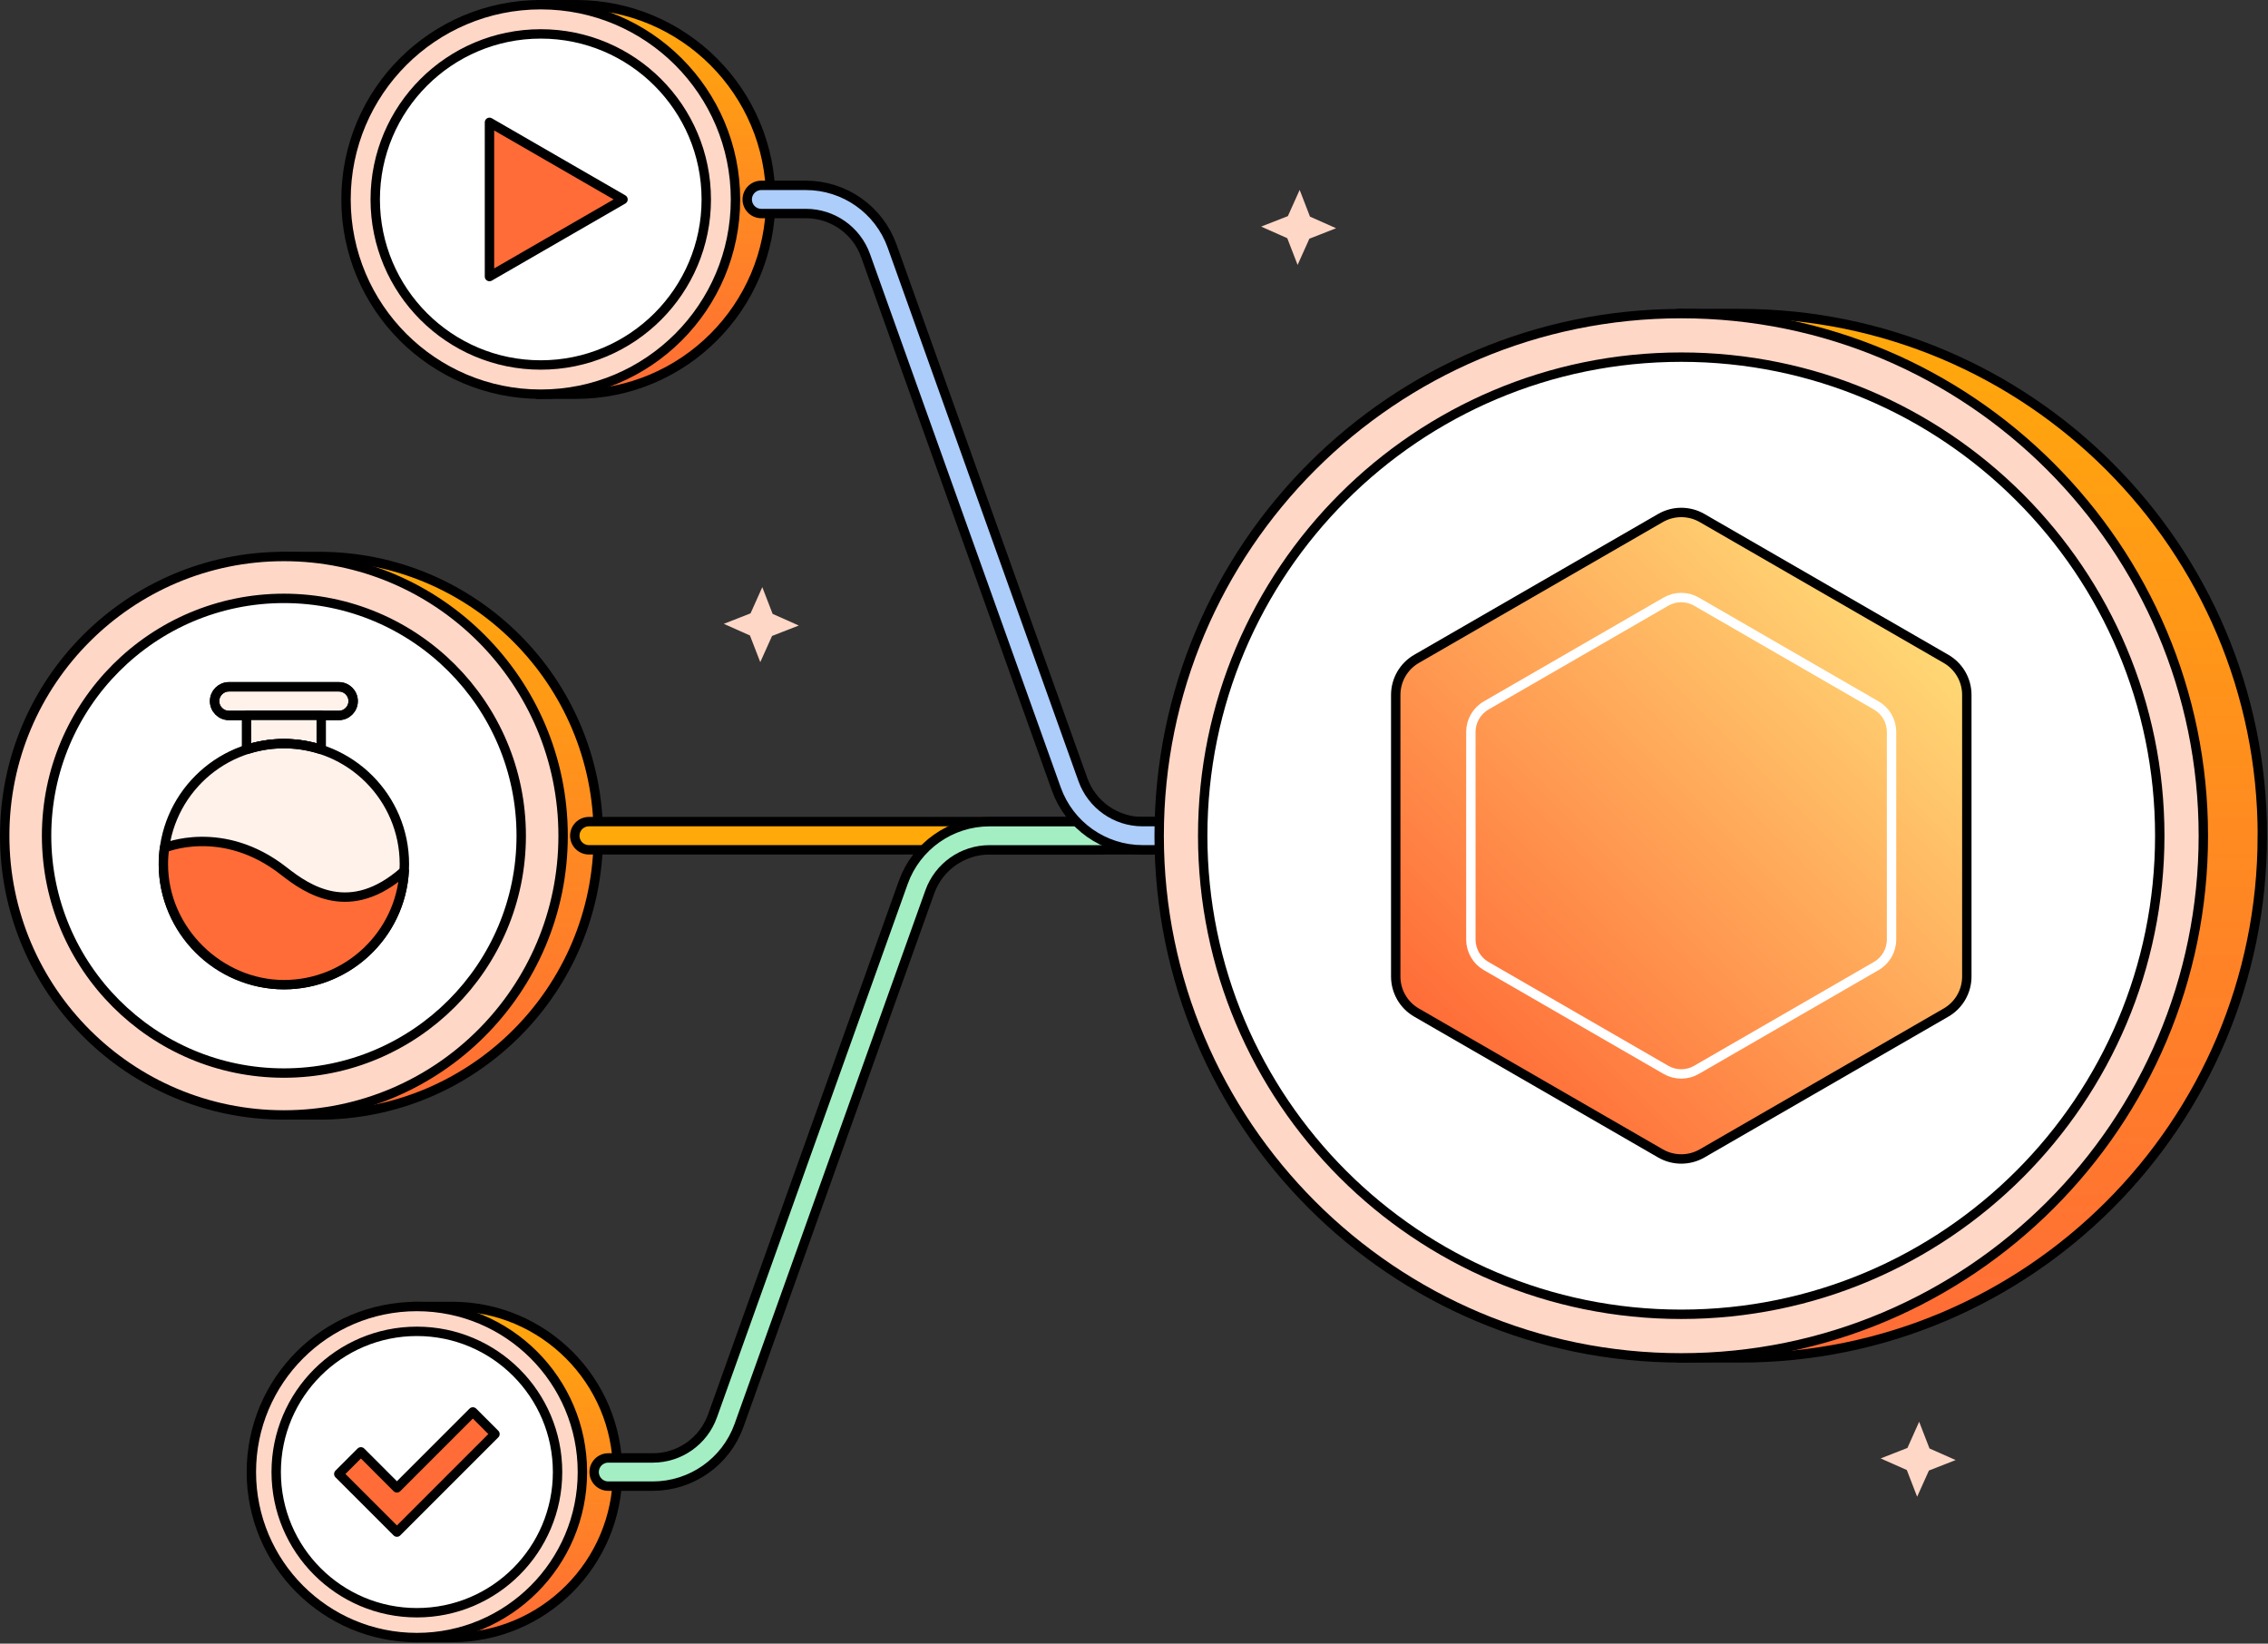 <svg width="483" height="350" viewBox="0 0 483 350" fill="none" xmlns="http://www.w3.org/2000/svg">
<rect x="0" y="0" width="483" height="350" fill="#333333" stroke="none"/>
<g clip-path="url(#clip0_749_3307)">
<path d="M122.66 83.94C145.56 83.94 164.13 65.37 164.13 42.47C164.13 19.57 145.56 1 122.66 1H115.16V83.94H122.66Z" fill="url(#paint0_linear_749_3307)" stroke="black" stroke-width="2" stroke-miterlimit="10"/>
<path d="M67.96 237.42C100.8 237.42 127.42 210.8 127.42 177.96C127.42 145.12 100.8 118.5 67.96 118.5H60.46V237.41H67.96V237.42Z" fill="url(#paint1_linear_749_3307)" stroke="black" stroke-width="2" stroke-miterlimit="10"/>
<path d="M96.28 348.7C115.75 348.7 131.53 332.92 131.53 313.45C131.53 293.98 115.75 278.2 96.28 278.2H88.78V348.7H96.28Z" fill="url(#paint2_linear_749_3307)" stroke="black" stroke-width="2" stroke-miterlimit="10"/>
<path d="M256.86 177.96H125.41" stroke="black" stroke-width="8" stroke-miterlimit="10" stroke-linecap="round"/>
<path d="M256.86 177.96H125.41" stroke="#FFA90A" stroke-width="4" stroke-miterlimit="10" stroke-linecap="round"/>
<path d="M129.53 313.46H139.02C145.99 313.46 152.21 309.08 154.56 302.52L195.19 188.91C197.54 182.35 203.76 177.97 210.73 177.97H234.44" stroke="black" stroke-width="8" stroke-miterlimit="10" stroke-linecap="round"/>
<path d="M129.53 313.46H139.02C145.99 313.46 152.21 309.08 154.56 302.52L195.19 188.91C197.54 182.35 203.76 177.97 210.73 177.97H256.87" stroke="#A4EEC4" stroke-width="4" stroke-miterlimit="10" stroke-linecap="round"/>
<path d="M162.13 42.47H171.62C178.59 42.47 184.81 46.85 187.16 53.41L227.79 167.02C230.14 173.58 236.36 177.96 243.33 177.96H246.04" stroke="black" stroke-width="8" stroke-miterlimit="10" stroke-linecap="round"/>
<path d="M162.13 42.47H171.62C178.59 42.47 184.81 46.85 187.16 53.41L227.79 167.02C230.14 173.58 236.36 177.96 243.33 177.96H256.87" stroke="#ADCDFB" stroke-width="4" stroke-miterlimit="10" stroke-linecap="round"/>
<path d="M481.79 177.96C481.79 239.37 432.01 289.15 370.61 289.15H358.04V66.77H370.61C401.3 66.77 429.1 79.22 449.23 99.34C469.35 119.46 481.8 147.26 481.8 177.96H481.79Z" fill="url(#paint3_linear_749_3307)" stroke="black" stroke-width="2" stroke-miterlimit="10"/>
<path d="M358.05 66.78H358.04C296.637 66.78 246.86 116.557 246.86 177.96V177.97C246.86 239.373 296.637 289.15 358.04 289.15H358.05C419.453 289.15 469.23 239.373 469.23 177.97V177.96C469.23 116.557 419.453 66.78 358.05 66.78Z" fill="#FFD7C7" stroke="black" stroke-width="2" stroke-miterlimit="10"/>
<path d="M459.95 177.96C459.95 121.677 414.323 76.05 358.04 76.05C301.757 76.05 256.13 121.677 256.13 177.96C256.13 234.243 301.757 279.87 358.04 279.87C414.323 279.87 459.95 234.243 459.95 177.96Z" fill="white" stroke="black" stroke-width="2" stroke-miterlimit="10"/>
<path d="M297.24 147.97V207.95C297.24 211.11 298.93 214.04 301.67 215.62L353.62 245.61C356.36 247.19 359.74 247.19 362.48 245.61L414.43 215.62C417.17 214.04 418.86 211.11 418.86 207.95V147.97C418.86 144.81 417.17 141.88 414.43 140.3L362.48 110.31C359.74 108.73 356.36 108.73 353.62 110.31L301.67 140.3C298.93 141.88 297.24 144.81 297.24 147.97Z" fill="url(#paint4_linear_749_3307)" stroke="black" stroke-width="2" stroke-miterlimit="10"/>
<path d="M313.24 155.87V200.06C313.24 202.39 314.48 204.55 316.5 205.71L354.77 227.81C356.79 228.98 359.28 228.98 361.3 227.81L399.57 205.71C401.59 204.54 402.83 202.39 402.83 200.06V155.87C402.83 153.54 401.59 151.38 399.57 150.22L361.3 128.12C359.28 126.95 356.79 126.95 354.77 128.12L316.5 150.22C314.48 151.39 313.24 153.54 313.24 155.87Z" stroke="white" stroke-width="2" stroke-miterlimit="10"/>
<path d="M115.16 83.94C138.063 83.94 156.63 65.373 156.63 42.47C156.63 19.567 138.063 1 115.16 1C92.257 1 73.69 19.567 73.69 42.47C73.69 65.373 92.257 83.94 115.16 83.94Z" fill="#FFD7C7" stroke="black" stroke-width="2" stroke-miterlimit="10"/>
<path d="M60.46 237.42C93.299 237.42 119.92 210.799 119.92 177.96C119.92 145.121 93.299 118.5 60.46 118.5C27.621 118.5 1 145.121 1 177.96C1 210.799 27.621 237.42 60.46 237.42Z" fill="#FFD7C7" stroke="black" stroke-width="2" stroke-miterlimit="10"/>
<path d="M88.78 348.71C108.248 348.71 124.03 332.928 124.03 313.46C124.03 293.992 108.248 278.21 88.78 278.21C69.312 278.21 53.53 293.992 53.53 313.46C53.53 332.928 69.312 348.71 88.78 348.71Z" fill="#FFD7C7" stroke="black" stroke-width="2" stroke-miterlimit="10"/>
<path d="M115.16 77.72C134.628 77.72 150.41 61.938 150.41 42.47C150.41 23.002 134.628 7.22 115.16 7.22C95.692 7.22 79.91 23.002 79.91 42.47C79.91 61.938 95.692 77.72 115.16 77.72Z" fill="white" stroke="black" stroke-width="2" stroke-miterlimit="10"/>
<path d="M60.46 228.5C88.372 228.5 111 205.872 111 177.96C111 150.048 88.372 127.42 60.46 127.42C32.547 127.42 9.92 150.048 9.92 177.96C9.92 205.872 32.547 228.5 60.46 228.5Z" fill="white" stroke="black" stroke-width="2" stroke-miterlimit="10"/>
<path d="M88.78 343.42C105.326 343.42 118.74 330.006 118.74 313.46C118.74 296.914 105.326 283.5 88.78 283.5C72.233 283.5 58.82 296.914 58.82 313.46C58.82 330.006 72.233 343.42 88.78 343.42Z" fill="white" stroke="black" stroke-width="2" stroke-miterlimit="10"/>
<path d="M278.98 46.13L284.54 48.6L278.85 50.83L276.34 56.41L274.14 50.72L268.58 48.25L274.27 46.02L276.78 40.44L278.98 46.13Z" fill="#FFD7C7"/>
<path d="M164.54 130.72L170.11 133.2L164.42 135.42L161.91 141L159.71 135.32L154.14 132.84L159.84 130.61L162.34 125.03L164.54 130.72Z" fill="#FFD7C7"/>
<path d="M410.91 308.44L416.48 310.91L410.79 313.14L408.28 318.72L406.08 313.03L400.51 310.56L406.21 308.33L408.71 302.75L410.91 308.44Z" fill="#FFD7C7"/>
<path d="M84.53 326.25L72.15 313.87L76.86 309.16L84.53 316.83L100.7 300.66L105.41 305.37L84.53 326.25Z" fill="#FF6C37" stroke="black" stroke-width="2" stroke-linecap="round" stroke-linejoin="round"/>
<path d="M104.24 42.47V26.05L118.46 34.26L132.68 42.47L118.46 50.68L104.24 58.89V42.47Z" fill="#FF6C37" stroke="black" stroke-width="2" stroke-linecap="round" stroke-linejoin="round"/>
<path d="M72.16 146.25H48.75C47.066 146.25 45.7 147.616 45.7 149.3C45.7 150.984 47.066 152.35 48.75 152.35H72.16C73.845 152.35 75.21 150.984 75.21 149.3C75.21 147.616 73.845 146.25 72.16 146.25Z" fill="#FFF2EB" stroke="black" stroke-width="2" stroke-linejoin="round"/>
<path d="M72.16 146.25H48.75C47.066 146.25 45.7 147.616 45.7 149.3C45.7 150.984 47.066 152.35 48.75 152.35H72.16C73.845 152.35 75.21 150.984 75.21 149.3C75.21 147.616 73.845 146.25 72.16 146.25Z" stroke="black" stroke-width="2" stroke-linejoin="round"/>
<path d="M68.41 152.35V159.62C65.9 158.79 63.23 158.35 60.46 158.35C57.69 158.35 55.01 158.79 52.5 159.62V152.35H68.41Z" fill="#FFF2EB" stroke="black" stroke-width="2" stroke-linejoin="round"/>
<path d="M60.46 158.35C74.61 158.35 86.12 169.86 86.12 184.01C86.12 198.16 74.61 209.67 60.46 209.67C46.31 209.67 34.8 198.16 34.8 184.01C34.8 169.86 46.31 158.35 60.46 158.35Z" fill="#FFF2EB" stroke="black" stroke-width="2" stroke-linejoin="round"/>
<path d="M86.08 185.5C85.31 198.96 74.11 209.68 60.46 209.68C46.81 209.68 34.79 198.16 34.79 184.01C34.79 182.84 34.87 181.69 35.02 180.56C35.02 180.56 47.39 175.25 60.45 185.49C65.49 189.44 74.55 195.69 86.07 185.49L86.08 185.5Z" fill="#FF6C37" stroke="black" stroke-width="2" stroke-linecap="round" stroke-linejoin="round"/>
<path d="M68.41 159.62C65.9 158.79 63.23 158.35 60.46 158.35C57.69 158.35 55.01 158.79 52.5 159.62" stroke="black" stroke-width="2" stroke-linejoin="round"/>
</g>
<defs>
<linearGradient id="paint0_linear_749_3307" x1="139.64" y1="83.94" x2="139.64" y2="1" gradientUnits="userSpaceOnUse">
<stop stop-color="#FF6C37"/>
<stop offset="1" stop-color="#FFA90A"/>
</linearGradient>
<linearGradient id="paint1_linear_749_3307" x1="93.93" y1="237.42" x2="93.93" y2="118.51" gradientUnits="userSpaceOnUse">
<stop stop-color="#FF6C37"/>
<stop offset="1" stop-color="#FFA90A"/>
</linearGradient>
<linearGradient id="paint2_linear_749_3307" x1="110.15" y1="348.7" x2="110.15" y2="278.21" gradientUnits="userSpaceOnUse">
<stop stop-color="#FF6C37"/>
<stop offset="1" stop-color="#FFA90A"/>
</linearGradient>
<linearGradient id="paint3_linear_749_3307" x1="419.92" y1="289.15" x2="419.92" y2="66.77" gradientUnits="userSpaceOnUse">
<stop stop-color="#FF6C37"/>
<stop offset="1" stop-color="#FFA90A"/>
</linearGradient>
<linearGradient id="paint4_linear_749_3307" x1="310.81" y1="225.19" x2="405.27" y2="130.73" gradientUnits="userSpaceOnUse">
<stop stop-color="#FF6C37"/>
<stop offset="1" stop-color="#FFD875"/>
</linearGradient>
<clipPath id="clip0_749_3307">
<rect width="482.79" height="349.7" fill="white"/>
</clipPath>
</defs>
</svg>
